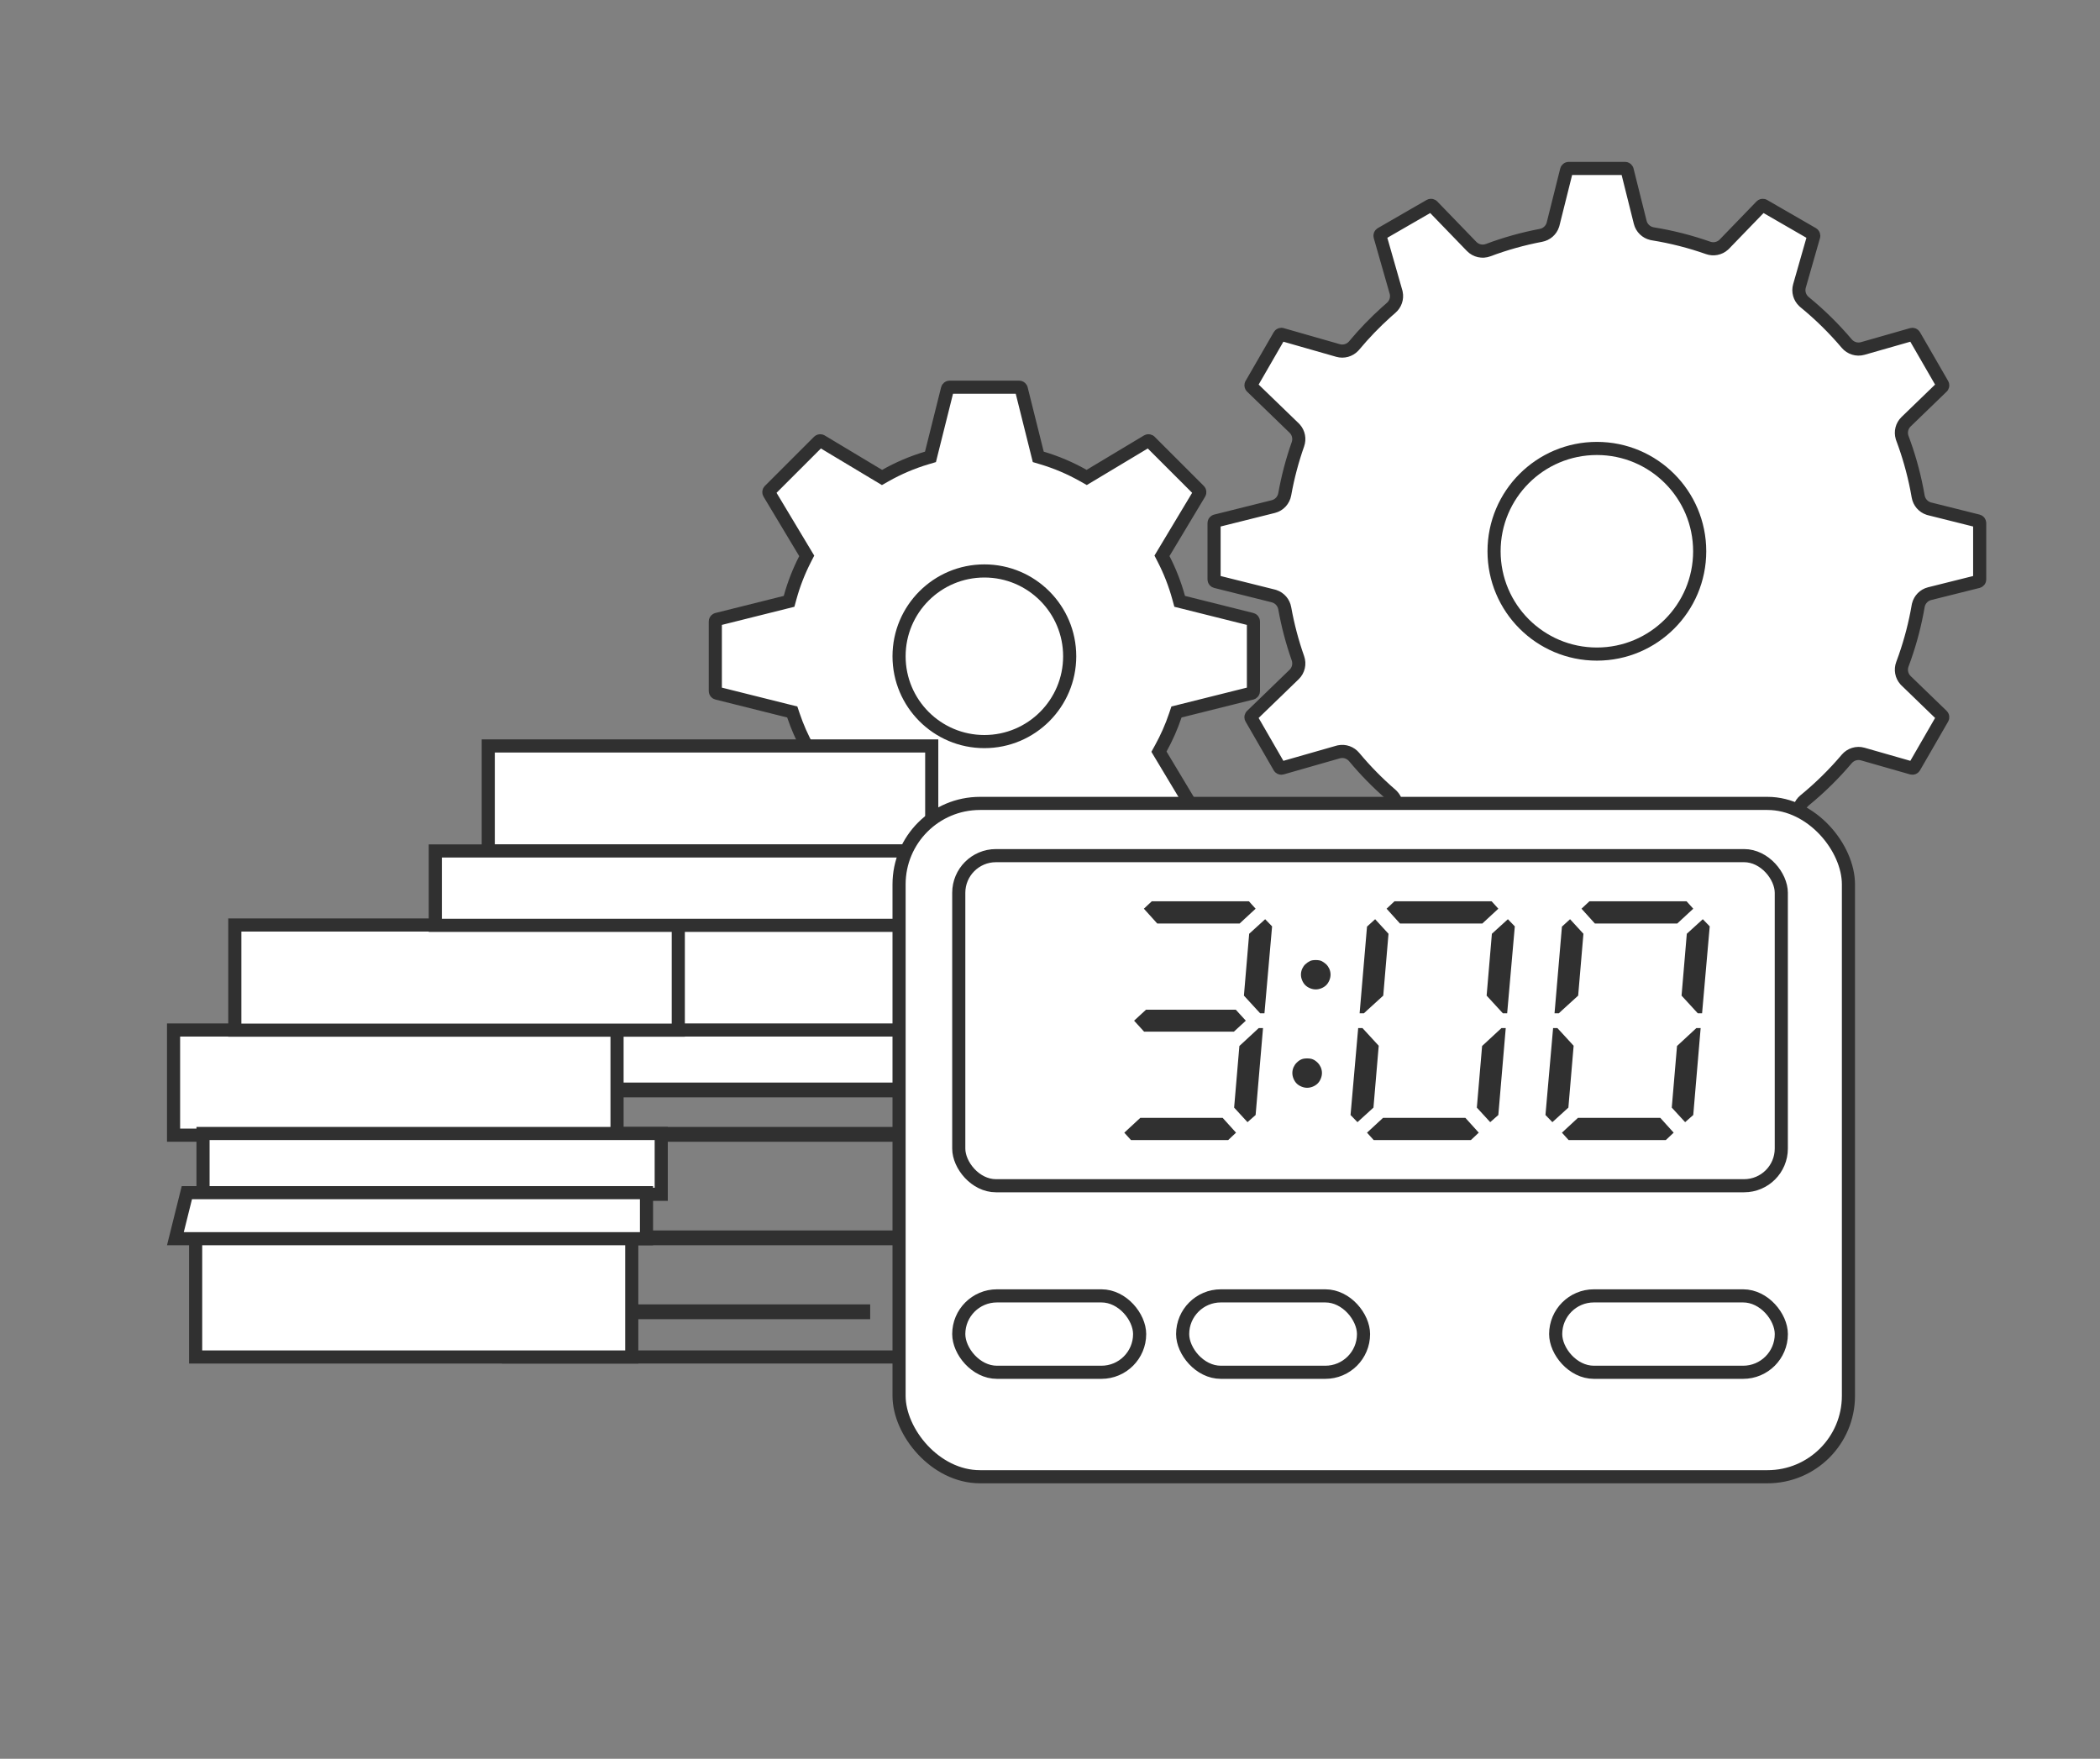 <svg width="240" height="201" viewBox="0 0 240 201" fill="none" xmlns="http://www.w3.org/2000/svg">
<rect x="0" y="0" width="240" height="201" fill="#808080" stroke="none"/>
<g clip-path="url(#clip0_23573_22381)">
<path d="M108.526 44.25H116.474C116.56 44.25 116.637 44.294 116.683 44.363L116.717 44.44L118.555 51.797L118.659 52.212L119.069 52.334C120.738 52.83 122.328 53.51 123.814 54.351L124.194 54.565L124.569 54.341L131.124 50.409C131.198 50.365 131.287 50.362 131.361 50.398L131.429 50.447L137.05 56.066C137.131 56.148 137.146 56.274 137.087 56.372L133.012 63.162L132.797 63.52L132.988 63.892C133.704 65.284 134.281 66.76 134.703 68.3L134.819 68.723L135.244 68.829L143.061 70.783C143.172 70.811 143.25 70.912 143.25 71.026V78.974C143.25 79.06 143.206 79.137 143.137 79.183L143.061 79.217L134.854 81.268L134.455 81.367L134.324 81.756C133.882 83.07 133.323 84.33 132.662 85.526L132.453 85.905L132.675 86.275L137.188 93.795L131.429 99.553C131.348 99.634 131.222 99.65 131.124 99.591L123.519 95.028L123.166 94.816L122.797 95.001C121.704 95.549 120.562 96.013 119.38 96.383L118.979 96.509L118.877 96.917L116.717 105.561C116.689 105.672 116.588 105.75 116.474 105.75H108.526C108.412 105.75 108.311 105.672 108.283 105.561L106.122 96.917L106.021 96.509L105.618 96.383L105.177 96.239C104.15 95.894 103.155 95.478 102.197 94.998L101.829 94.814L101.476 95.025L93.868 99.591C93.794 99.635 93.705 99.637 93.631 99.602L93.562 99.553L87.942 93.934C87.861 93.853 87.845 93.726 87.904 93.628L92.32 86.269L92.543 85.898L92.334 85.52C91.674 84.326 91.116 83.067 90.675 81.756L90.544 81.367L90.145 81.268L81.939 79.217C81.828 79.189 81.75 79.088 81.75 78.974V71.026C81.75 70.94 81.794 70.863 81.863 70.817L81.939 70.783L89.755 68.829L90.18 68.723L90.296 68.3C90.718 66.762 91.293 65.289 92.008 63.898L92.198 63.527L91.983 63.17L87.904 56.372C87.845 56.274 87.861 56.148 87.942 56.066L93.562 50.447C93.623 50.386 93.709 50.362 93.79 50.379L93.868 50.409L100.426 54.344L100.801 54.568L101.181 54.352C102.669 53.511 104.26 52.83 105.93 52.334L106.34 52.212L106.443 51.797L108.283 44.44C108.311 44.328 108.412 44.25 108.526 44.25Z" fill="white" stroke="#303030" stroke-width="1.5"/>
<circle cx="112.5" cy="75" r="9.75" fill="white" stroke="#303030" stroke-width="1.5"/>
<path d="M58.117 104.189V117.899H110.396L108.879 104.189H58.117Z" fill="white" stroke="#303030" stroke-width="1.5"/>
<path d="M58.117 141.369V155.079H107.958V141.369H58.117Z" stroke="#303030" stroke-width="1.5"/>
<path d="M54.749 129.539V141.559H105.433V129.539H54.749Z" stroke="#303030" stroke-width="1.5"/>
<path d="M54.751 117.711V124.661H107.117V117.711H54.751Z" fill="white" stroke="#303030" stroke-width="1.5"/>
<path d="M58.117 124.471V129.73H111.957L110.647 124.471H58.117Z" stroke="#303030" stroke-width="1.5"/>
<rect width="42.083" height="1.69" transform="matrix(-1 0 0 1 99.45 149.07)" fill="#303030"/>
<path d="M72.201 141.371V155.081H22.359V141.371H72.201Z" fill="white" stroke="#303030" stroke-width="1.5"/>
<path d="M70.519 117.711V129.73H19.836V117.711H70.519Z" fill="white" stroke="#303030" stroke-width="1.5"/>
<path d="M77.519 105.711V117.73H26.836V105.711H77.519Z" fill="white" stroke="#303030" stroke-width="1.5"/>
<path d="M75.569 129.539V136.489H23.203V129.539H75.569Z" fill="white" stroke="#303030" stroke-width="1.5"/>
<path d="M73.886 136.301V141.561H20.046L21.355 136.301H73.886Z" fill="white" stroke="#303030" stroke-width="1.5"/>
<path d="M55.801 85.25V97.269H106.484V85.25H55.801Z" fill="white" stroke="#303030" stroke-width="1.5"/>
<path d="M49.75 97.25V105.75H105.25V97.25H49.75Z" fill="white" stroke="#303030" stroke-width="1.5"/>
<path d="M179.28 19.25H185.719C185.805 19.25 185.884 19.294 185.929 19.363L185.962 19.439L187.454 25.409C187.617 26.059 188.13 26.547 188.763 26.696L188.891 26.722C191.068 27.073 193.182 27.614 195.214 28.33C195.818 28.543 196.496 28.417 196.979 27.987L197.072 27.898L201.28 23.546C201.34 23.484 201.426 23.458 201.507 23.474L201.585 23.503L207.161 26.722C207.235 26.765 207.28 26.842 207.285 26.924L207.276 27.007L205.654 32.677C205.47 33.32 205.67 33.997 206.142 34.443L206.239 34.529C207.985 35.957 209.597 37.542 211.055 39.264C211.498 39.788 212.212 40.018 212.887 39.825L218.491 38.223C218.601 38.191 218.719 38.239 218.776 38.338L221.995 43.914C222.038 43.989 222.039 44.078 222.002 44.151L221.952 44.219L217.838 48.197C217.358 48.661 217.192 49.345 217.375 49.966L217.417 50.089C218.116 51.952 218.669 53.887 219.061 55.879L219.219 56.736C219.329 57.376 219.78 57.912 220.401 58.118L220.527 58.154L226.061 59.538C226.172 59.566 226.25 59.666 226.25 59.78V66.219C226.25 66.334 226.172 66.434 226.061 66.462L220.527 67.845C219.884 68.006 219.4 68.512 219.245 69.137L219.219 69.263C218.874 71.271 218.364 73.224 217.707 75.107L217.416 75.91C217.187 76.521 217.309 77.214 217.746 77.706L217.838 77.802L221.954 81.782C222.037 81.862 222.054 81.988 221.997 82.087L218.778 87.663C218.721 87.762 218.603 87.81 218.493 87.778L212.887 86.175C212.212 85.982 211.498 86.212 211.055 86.736C209.598 88.457 207.987 90.041 206.241 91.468C205.735 91.882 205.491 92.545 205.624 93.191L205.656 93.32L207.279 98.994C207.303 99.077 207.282 99.163 207.229 99.226L207.164 99.279L201.588 102.498C201.513 102.541 201.424 102.542 201.351 102.505L201.283 102.455L197.073 98.102C196.618 97.631 195.949 97.463 195.337 97.631L195.215 97.669C193.437 98.295 191.596 98.788 189.704 99.137L188.891 99.277C188.201 99.388 187.627 99.897 187.454 100.59L185.962 106.561C185.934 106.672 185.833 106.75 185.719 106.75H179.28C179.166 106.75 179.066 106.672 179.038 106.561L177.499 100.406C177.341 99.773 176.848 99.293 176.235 99.131L176.111 99.103C174.033 98.709 172.016 98.14 170.077 97.412C169.466 97.183 168.772 97.304 168.28 97.741L168.185 97.833L163.716 102.456C163.656 102.518 163.57 102.544 163.489 102.528L163.411 102.499L157.835 99.28C157.736 99.223 157.688 99.105 157.72 98.995L159.536 92.64C159.715 92.013 159.529 91.352 159.081 90.905L158.988 90.819C157.464 89.503 156.051 88.063 154.761 86.516C154.346 86.018 153.687 85.78 153.047 85.912L152.919 85.944L146.503 87.779C146.42 87.803 146.334 87.782 146.271 87.728L146.218 87.664L142.999 82.088C142.956 82.013 142.955 81.924 142.992 81.851L143.042 81.783L147.9 77.084C148.402 76.599 148.561 75.87 148.334 75.226C147.685 73.384 147.178 71.475 146.827 69.513C146.714 68.877 146.264 68.347 145.646 68.143L145.521 68.106L138.939 66.462C138.828 66.434 138.75 66.334 138.75 66.219V59.78C138.75 59.694 138.794 59.616 138.863 59.571L138.939 59.538L145.521 57.893C146.203 57.722 146.706 57.164 146.827 56.486C147.178 54.523 147.685 52.615 148.334 50.773C148.547 50.169 148.421 49.491 147.991 49.009L147.9 48.915L143.044 44.218C142.982 44.158 142.956 44.072 142.972 43.991L143.001 43.913L146.22 38.337C146.263 38.263 146.34 38.218 146.422 38.213L146.505 38.222L152.919 40.056C153.556 40.238 154.227 40.043 154.674 39.58L154.761 39.484C155.89 38.13 157.115 36.857 158.425 35.678L158.991 35.179C159.474 34.762 159.701 34.113 159.57 33.483L159.539 33.357L157.723 27.006C157.691 26.896 157.739 26.778 157.838 26.721L163.414 23.502C163.489 23.459 163.578 23.458 163.651 23.495L163.719 23.545L168.188 28.165C168.682 28.676 169.428 28.831 170.079 28.586C172.017 27.858 174.033 27.29 176.111 26.896C176.739 26.777 177.261 26.33 177.463 25.718L177.499 25.593L179.038 19.439C179.066 19.328 179.166 19.25 179.28 19.25Z" fill="white" stroke="#303030" stroke-width="1.5"/>
<circle cx="182.5" cy="63" r="11.75" stroke="#303030" stroke-width="1.5"/>
<rect x="102.75" y="91.816" width="108.5" height="76.95" rx="9.25" fill="white" stroke="#303030" stroke-width="1.5"/>
<path d="M177.415 128.244L176.624 127.426L177.497 117.493H177.988L178.316 117.848L179.844 119.512L179.244 126.58L177.415 128.244ZM178.534 115.447L178.152 115.801H177.661L178.507 105.896L179.435 105.05L180.963 106.715L180.362 113.782L178.534 115.447ZM180.744 103.85L181.645 103.004H192.751L193.515 103.85L191.686 105.542H182.272L180.744 103.85ZM191.25 115.392L192.396 116.647L191.031 117.903H180.772L179.626 116.647L180.99 115.392H191.25ZM194.606 105.05L195.397 105.869L194.524 115.801H194.033L193.706 115.447L192.178 113.782L192.778 106.715L194.606 105.05ZM191.277 129.445L190.377 130.291H179.271L178.507 129.445L180.335 127.753H189.749L191.277 129.445ZM193.487 117.848L193.869 117.493H194.36L193.515 127.426L192.587 128.244L191.059 126.58L191.659 119.54L193.487 117.848Z" fill="#303030"/>
<path d="M155.139 128.244L154.348 127.426L155.221 117.493H155.712L156.039 117.848L157.568 119.512L156.967 126.58L155.139 128.244ZM156.258 115.447L155.876 115.801H155.385L156.23 105.896L157.158 105.05L158.686 106.715L158.086 113.782L156.258 115.447ZM158.468 103.85L159.368 103.004H170.474L171.238 103.85L169.41 105.542H159.996L158.468 103.85ZM168.973 115.392L170.119 116.647L168.755 117.903H158.495L157.349 116.647L158.714 115.392H168.973ZM172.33 105.05L173.121 105.869L172.248 115.801H171.757L171.429 115.447L169.901 113.782L170.501 106.715L172.33 105.05ZM169.001 129.445L168.1 130.291H156.994L156.23 129.445L158.059 127.753H167.473L169.001 129.445ZM171.211 117.848L171.593 117.493H172.084L171.238 127.426L170.31 128.244L168.782 126.58L169.383 119.54L171.211 117.848Z" fill="#303030"/>
<path d="M151.926 110.726C152.017 110.945 152.063 111.163 152.063 111.381C152.063 111.6 152.017 111.818 151.926 112.036C151.835 112.254 151.717 112.436 151.572 112.582C151.426 112.727 151.244 112.846 151.026 112.937C150.807 113.028 150.589 113.073 150.371 113.073C150.153 113.073 149.934 113.028 149.716 112.937C149.498 112.846 149.316 112.727 149.17 112.582C149.025 112.436 148.906 112.254 148.816 112.036C148.725 111.818 148.679 111.6 148.679 111.381C148.679 111.163 148.725 110.945 148.816 110.726C148.906 110.526 149.025 110.353 149.17 110.208C149.352 110.044 149.534 109.917 149.716 109.826C149.88 109.753 150.098 109.717 150.371 109.717C150.644 109.717 150.862 109.753 151.026 109.826C151.208 109.917 151.39 110.044 151.572 110.208C151.717 110.353 151.835 110.526 151.926 110.726ZM150.944 121.969C151.035 122.187 151.08 122.405 151.08 122.623C151.08 122.842 151.035 123.06 150.944 123.278C150.853 123.497 150.735 123.679 150.589 123.824C150.444 123.97 150.262 124.088 150.043 124.179C149.825 124.27 149.607 124.315 149.389 124.315C149.17 124.315 148.952 124.27 148.734 124.179C148.515 124.088 148.333 123.97 148.188 123.824C148.042 123.679 147.924 123.497 147.833 123.278C147.742 123.06 147.697 122.842 147.697 122.623C147.697 122.405 147.742 122.187 147.833 121.969C147.924 121.768 148.042 121.596 148.188 121.45C148.37 121.268 148.552 121.141 148.734 121.068C148.897 120.995 149.116 120.959 149.389 120.959C149.661 120.959 149.88 120.995 150.043 121.068C150.225 121.141 150.407 121.268 150.589 121.45C150.735 121.596 150.853 121.768 150.944 121.969Z" fill="#303030"/>
<path d="M127.4 128.244L126.608 127.426L127.482 117.493H127.973L128.3 117.848L129.828 119.512L129.228 126.58L127.4 128.244ZM128.518 115.447L128.136 115.801H127.645L128.491 105.896L129.419 105.05L130.947 106.715L130.347 113.782L128.518 115.447ZM130.729 103.85L131.629 103.004H142.735L143.499 103.85L141.671 105.542H132.257L130.729 103.85ZM141.234 115.392L142.38 116.647L141.016 117.903H130.756L129.61 116.647L130.974 115.392H141.234ZM144.59 105.05L145.382 105.869L144.509 115.801H144.017L143.69 115.447L142.162 113.782L142.762 106.715L144.59 105.05ZM141.261 129.445L140.361 130.291H129.255L128.491 129.445L130.319 127.753H139.733L141.261 129.445ZM143.472 117.848L143.854 117.493H144.345L143.499 127.426L142.571 128.244L141.043 126.58L141.643 119.54L143.472 117.848Z" fill="#303030"/>
<path d="M129.85 104.383H127.782L125.024 128.511L127.093 129.2L130.539 126.443L131.229 120.238L128.471 116.792L130.539 114.723L131.918 106.451L129.85 104.383Z" fill="white"/>
<path d="M156.724 116.791L158.792 114.723H168.443L170.512 116.791L169.133 118.17H158.792L156.724 116.791Z" fill="white"/>
<path d="M178.791 117.48L180.859 114.033H191.889L193.268 116.791L191.2 118.859H180.859L178.791 117.48Z" fill="white"/>
<rect x="109.573" y="97.785" width="94.004" height="37.725" rx="4.25" stroke="#303030" stroke-width="1.5"/>
<rect x="109.573" y="148.096" width="20.671" height="8.733" rx="4.366" stroke="#303030" stroke-width="1.5"/>
<rect x="135.16" y="148.096" width="20.671" height="8.733" rx="4.366" stroke="#303030" stroke-width="1.5"/>
<rect x="177.792" y="148.096" width="25.787" height="8.733" rx="4.366" stroke="#303030" stroke-width="1.5"/>
</g>
<defs>
<clipPath id="clip0_23573_22381">
<rect width="240" height="200" fill="white" transform="translate(0 0.5)"/>
</clipPath>
</defs>
</svg>
